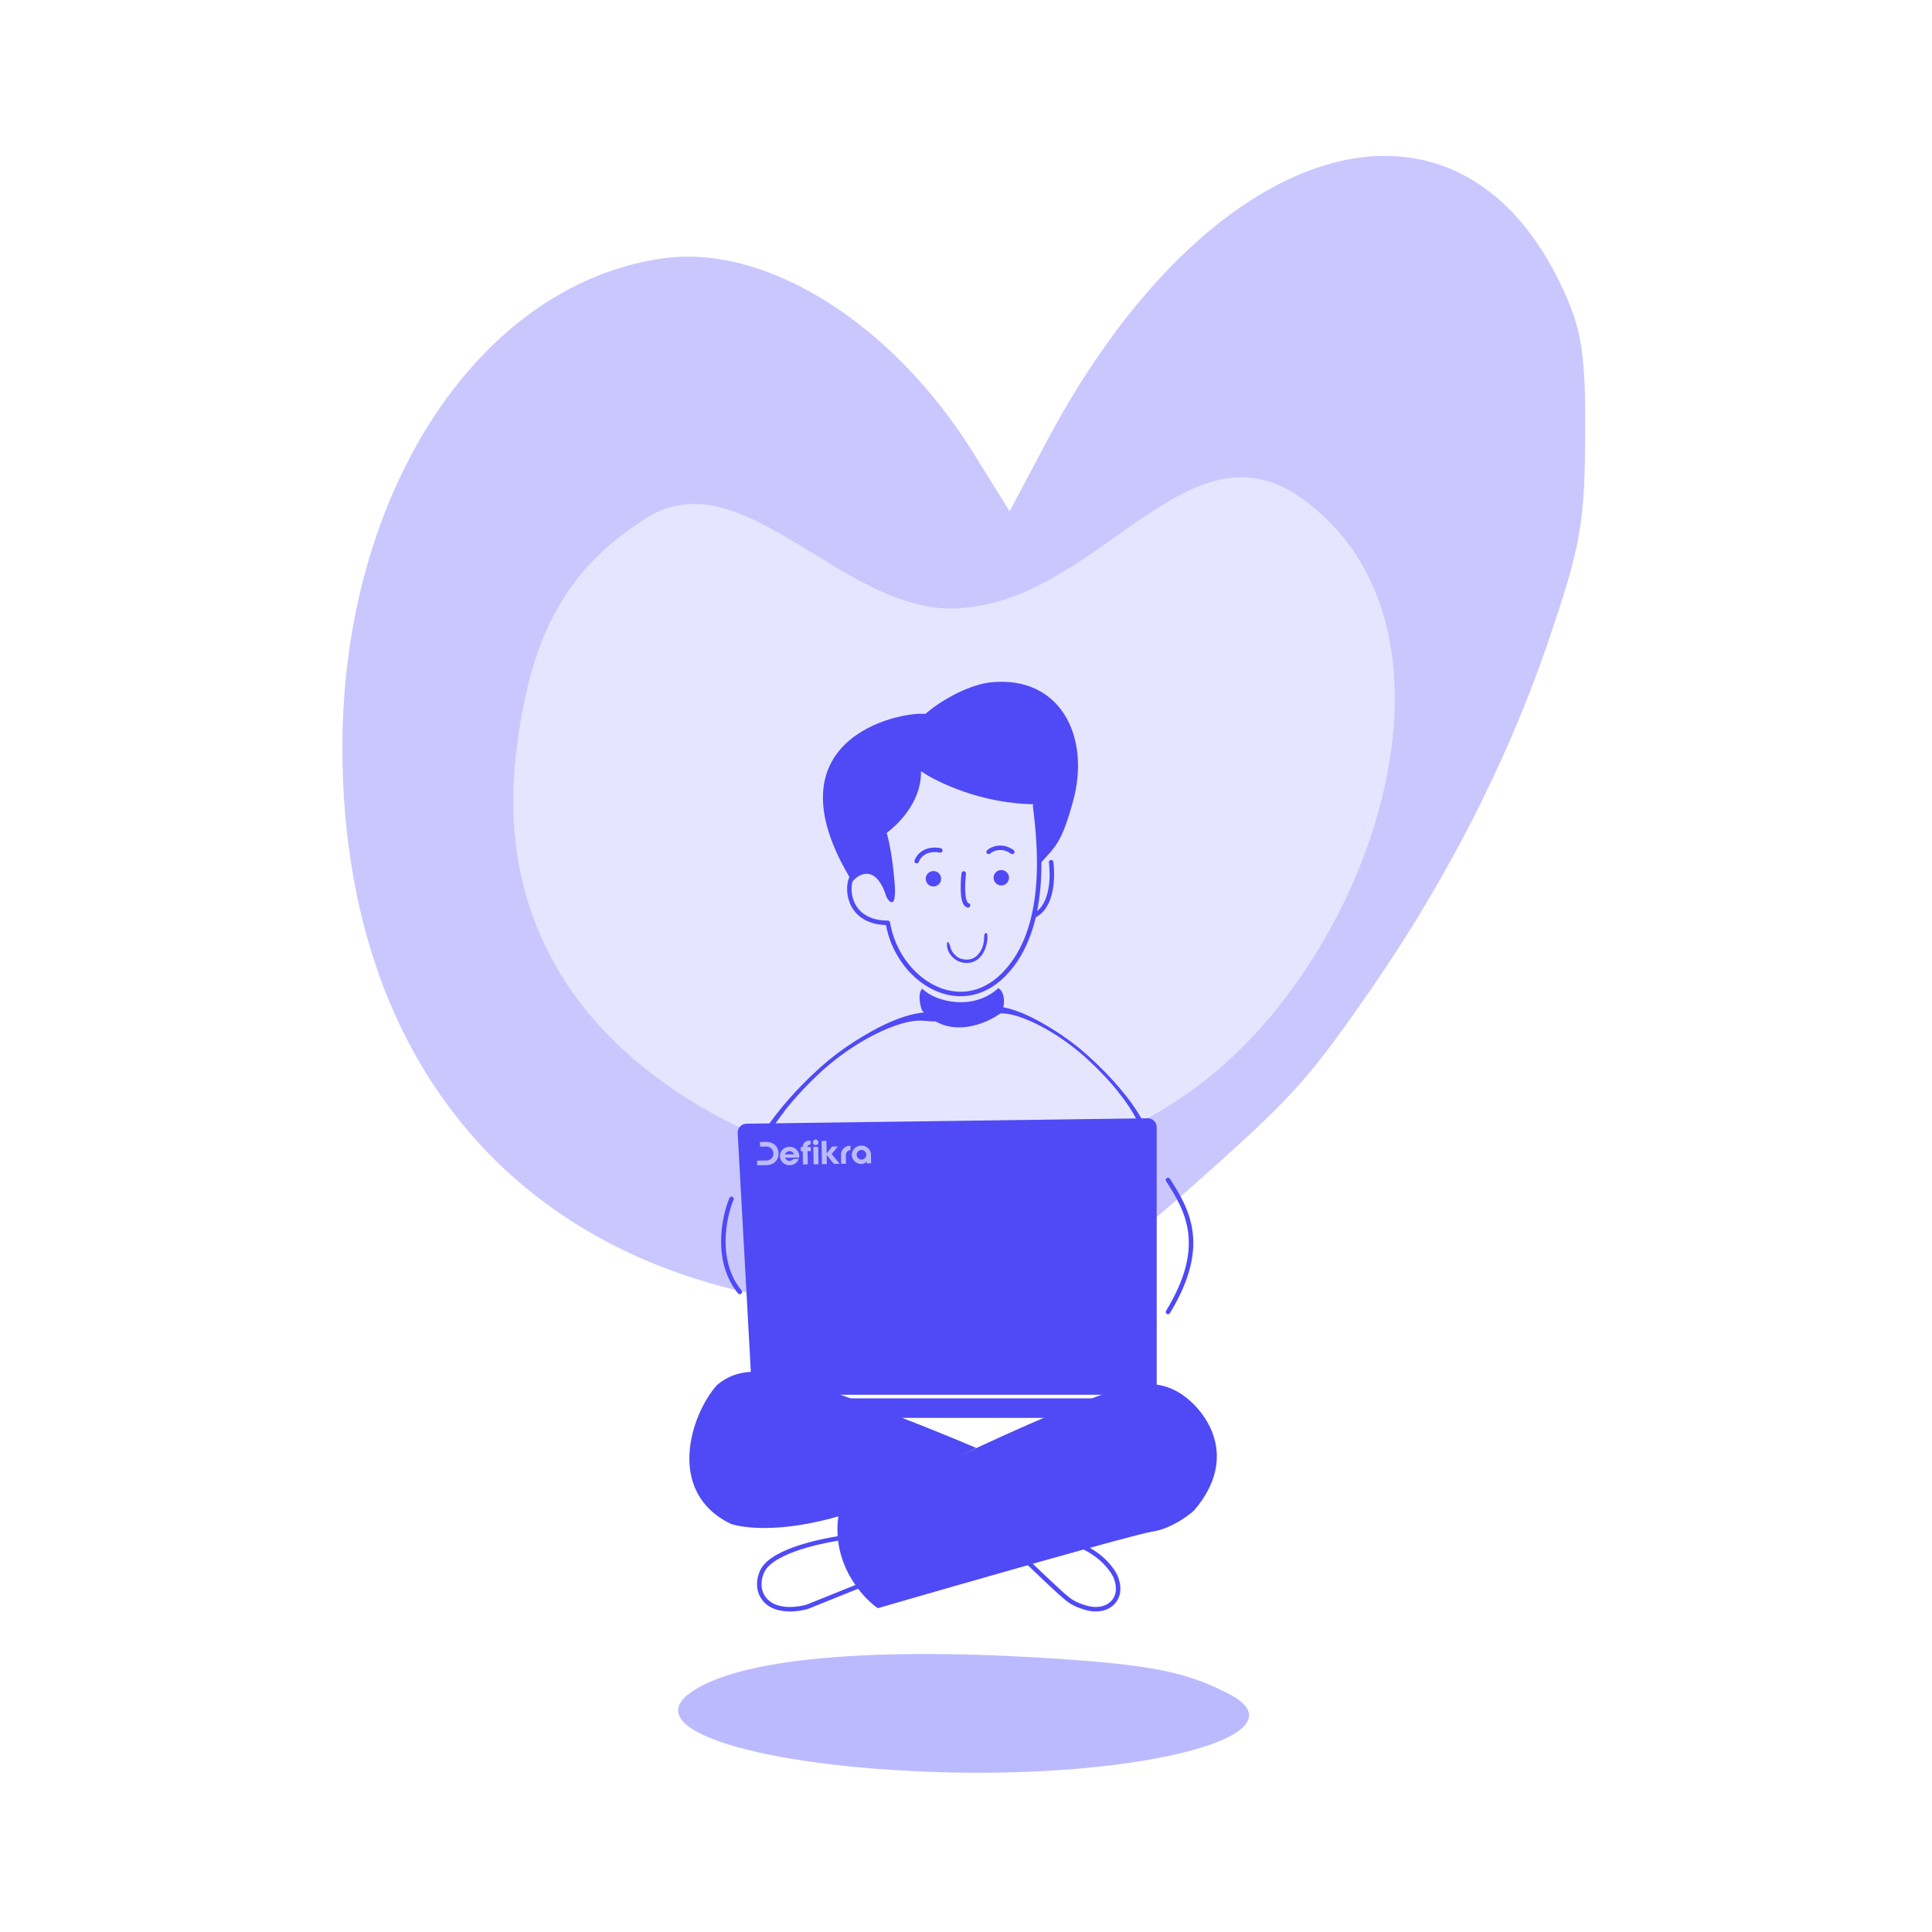 <svg xmlns="http://www.w3.org/2000/svg" width="420" height="420" fill="none"><g clip-path="url(#a)"><path fill="#BCBAFF" d="M203.787 385.241c-37.948-1.204-64.879-8.977-53.9-17.11 11.544-8.552 45.388-10.067 83.185-7.312 19.492 1.421 25.844 3.26 33.873 7.312 17.63 8.897-17.972 18.544-63.158 17.11Z"/><path fill="#CAC7FF" d="M303.528 33.97c-4.904-.31-10.003.322-15.2 1.862-5.198 1.54-10.496 3.989-15.794 7.32-5.297 3.33-10.594 7.54-15.798 12.605-5.203 5.065-10.311 10.984-15.225 17.725-4.915 6.741-9.636 14.305-14.068 22.665l-7.956 15.01-7.876-12.664c-4.378-7.04-9.374-13.395-14.754-18.923-5.38-5.528-11.144-10.23-17.06-13.955-5.917-3.724-11.984-6.472-17.973-8.1-5.989-1.628-11.898-2.135-17.493-1.374A60.697 60.697 0 0 0 129.829 60c-4.65 1.871-9.1 4.306-13.316 7.25-4.215 2.943-8.194 6.396-11.898 10.296-3.704 3.9-7.135 8.246-10.252 12.985-3.117 4.74-5.92 9.87-8.373 15.333-2.452 5.463-4.552 11.259-6.264 17.328a139.224 139.224 0 0 0-3.93 18.973 150.173 150.173 0 0 0-1.358 20.268c0 8.771.635 17.157 1.871 25.132 1.24 7.976 3.08 15.541 5.504 22.661 2.423 7.119 5.428 13.797 8.982 20a103.026 103.026 0 0 0 12.289 17.157c4.631 5.226 9.79 9.95 15.445 14.138 5.654 4.188 11.807 7.842 18.431 10.932 6.623 3.089 13.714 5.611 21.254 7.541 7.539 1.929 15.526 3.265 23.926 3.975 9.597.81 17.371 1.218 24.111.952 6.741-.266 12.449-1.208 17.906-3.094 5.456-1.886 10.663-4.715 16.407-8.765 5.745-4.049 12.026-9.315 19.631-16.071 10.443-9.278 16.537-14.888 21.738-20.665 5.201-5.776 9.508-11.722 16.37-21.666a323.846 323.846 0 0 0 21.923-36.74c6.406-12.569 11.865-25.362 16.219-38.085 3.557-10.397 5.572-16.895 6.709-23.157 1.138-6.261 1.4-12.285 1.448-21.737.082-8.946-.13-14.725-.829-19.387-.7-4.662-1.933-8.208-3.996-12.68-2.861-6.2-6.206-11.376-9.942-15.554-3.736-4.18-7.859-7.36-12.276-9.575-4.417-2.215-9.127-3.465-14.031-3.775Z"/><path fill="#E6E5FF" d="M140.625 112.562c20.749-12.96 42.309 20.342 66.8 19.716 31.171-.797 50.372-42.135 75.7-23.848 37.878 27.349 16.81 94.55-18.81 124.531-30.962 26.06-76.544 28.327-111.603 7.851-29.538-17.252-44.666-43.815-40.45-77.7 2.798-22.489 9.169-38.56 28.363-50.55Z"/><path fill="#4F4AF5" d="M243.159 237.439c-1.875-2.341-4.182-4.795-6.753-7.165-.235-.215-.465-.436-.705-.645l-.711-.607c-.24-.199-.471-.41-.716-.603l-.733-.581c-3.475-2.745-7.223-4.925-10.369-6.201-1.402-.574-2.727-.999-3.827-1.176a9.035 9.035 0 0 0-1.94-.15c-.564.036-1.185.014-1.747.067-.476-.081-.495-.135-.556-.502a1.498 1.498 0 0 1 .032-.635.99.99 0 0 1 .207-.269l.147-.12c.073-.019.134-.053.234-.047 1.251-.103 2.871.179 4.73.789 1.85.601 3.979 1.579 6.229 2.87.338.198.68.402 1.018.6.169.098.339.196.512.3l.522.328c.346.217.698.437 1.046.653l1.061.712c.712.461 1.425 1.008 2.14 1.523.357.263.708.553 1.058.825.35.28.705.545 1.041.844l1.12.964c.374.322.705.645 1.056.964.348.323.697.644 1.039.965l.994.98a70.705 70.705 0 0 1 3.685 3.918c1.355 1.59 2.634 3.174 3.628 4.662 1.561 2.27 2.624 4.35 3.196 6.123.42 1.36.631 2.582.505 3.584-.052.2-.094.406-.163.598-.096.38-.319.503-.492.575-.182.062-.385.015-.657-.116-.123-.058-.25-.109-.362-.179-.365-.225-.501-.705-.295-1.16.205-.756.361-1.569.172-2.623l-.043-.377c-.028-.133-.07-.278-.107-.419-.08-.284-.121-.547-.223-.844l-.33-.912c-.095-.297-.29-.648-.424-.964-.912-1.949-2.325-4.183-4.257-6.553l.029.004h.009Z"/><path stroke="#4F4AF5" stroke-linecap="round" stroke-width=".979" d="M203.174 249.673v19m14.306-16.765v18.106m-33.46 64.17c-4.724.588-15.782 2.757-18.204 7.169-.727 1.323-1.57 4.543.872 6.837 2.442 2.294 6.904 1.691 8.829 1.103l11.228-4.522"/><path fill="#4F4AF5" d="M248.393 300.896c-8.814.284-47.743 19.13-66.106 28.518-1.564 10.345 5.035 17.773 8.53 20.193 18.303-5.314 55.87-16.083 59.708-16.65 3.839-.567 7.642-3.306 9.063-4.606 9.952-11.619 2.607-21.492-2.31-24.975-3.5-2.48-6.521-2.556-8.885-2.48Z"/><path fill="#4F4AF5" d="M165.83 298.259c6.245.417 33.488 10.975 46.396 16.509l-29.52 14.751c-13.212 3.875-21.328 2.598-23.806 1.763-14.308-6.893-8.702-23.898-3.018-30.197 3.664-3.118 7.71-2.975 9.948-2.826Z"/><path stroke="#4F4AF5" stroke-linecap="round" stroke-width=".979" d="M235.336 336.196c3.903 1.875 6.014 4.333 7.084 6.348 2.293 5.248-1.825 8.403-6.526 6.92-2.597-.82-3.21-1.369-4.586-2.51-.698-.579-3.959-3.609-7.682-7.188"/><path fill="#4F4AF5" d="m160.37 246.345 3.028 55.013a1.957 1.957 0 0 0 1.954 1.849h84.147a1.957 1.957 0 0 0 1.957-1.957v-56.187a1.957 1.957 0 0 0-1.984-1.957l-87.174 1.175a1.957 1.957 0 0 0-1.928 2.064Z"/><rect width="88.515" height="4.247" x="162.94" y="303.989" fill="#4F4AF5" rx="1.957"/><path stroke="#4F4AF5" stroke-linecap="round" stroke-width=".979" d="M253.914 256.512c4.135 6.482 8.829 14.194 0 28.704"/><path fill="#4F4AF5" d="M217.815 220.058c1.006-2.906.089-4.861-.805-5.234-5.364 4.918-13.501 3.093-16.518.112-1.073.984-.447 3.893 0 4.787 5.811 6.437 14.082 2.831 17.323.335Z"/><path stroke="#4F4AF5" stroke-linecap="round" stroke-width=".979" d="M159.028 260.625c-1.676 3.949-3.665 13.524 1.789 20.229"/><path fill="#4F4AF5" d="M233.225 174.369c-2.459 8.829-3.688 9.612-7.265 13.523 0-3.866-.664-10.354-.664-13.056-11.71 0-21.593-4.781-25.071-7.171.125 8.106-7.474 13.406-7.474 13.406s1.09 3.273 1.713 10.6c.498 5.861-.934 4.728-1.713 3.429-2.242-7.233-5.917-5.3-7.475-3.429-19.108-31.049 10.278-37.048 15.884-36.476 4.235-3.617 10.142-6.451 14.295-6.866 14.976-1.5 21.757 11.724 17.77 26.04Z"/><path stroke="#4F4AF5" stroke-linecap="round" stroke-width=".979" d="M193.014 200.627c2.011 12.281 15.514 21.112 25.258 11.164 9.744-9.949 7.794-28.16 6.753-36.658m-39.969 15.777c-1.229 3.017-.076 9.704 7.958 9.704"/><path stroke="#4F4AF5" stroke-linecap="round" stroke-width=".979" d="M224.753 199.049c2.622-1.093 4.471-5.141 3.76-11.623"/><circle cx="217.675" cy="190.813" r="1.676" fill="#4F4AF5"/><circle cx="202.922" cy="191.036" r="1.676" fill="#4F4AF5"/><path stroke="#4F4AF5" stroke-linecap="round" stroke-width=".979" d="M199.273 187.202c.353-1.038 1.875-2.96 5.141-2.337m10.505.326c.779-.675 2.898-1.619 5.141 0m-10.549 4.694c-.26 2.207-.437 6.683.937 6.929"/><path fill="#4F4AF5" d="M170.385 241.743c2.16-2.79 4.839-5.7 7.842-8.493.275-.254.543-.515.823-.76l.834-.713c.282-.234.55-.482.838-.708l.861-.68c4.082-3.21 8.522-5.713 12.274-7.131 1.674-.639 3.259-1.097 4.585-1.262a10.588 10.588 0 0 1 2.346-.09c.685.071 1.438.074 2.122.166.573-.076.594-.142.65-.59.036-.232.008-.496-.07-.784a1.404 1.404 0 0 0-.264-.342l-.184-.154c-.089-.027-.165-.072-.286-.07-1.522-.187-3.474.082-5.698.743-2.215.65-4.749 1.751-7.415 3.232-.401.227-.805.461-1.206.688-.2.113-.402.225-.606.345l-.618.378c-.409.251-.825.505-1.236.753l-1.253.826c-.841.533-1.679 1.172-2.521 1.771-.421.306-.832.646-1.243.964-.412.328-.829.638-1.222.989l-1.312 1.132c-.437.378-.823.76-1.234 1.136-.405.382-.814.759-1.212 1.138l-1.158 1.158c-1.554 1.54-2.957 3.101-4.279 4.646-1.567 1.891-3.041 3.78-4.175 5.563-1.783 2.719-2.97 5.229-3.579 7.383-.442 1.655-.639 3.148-.439 4.388.074.249.134.506.228.744.134.473.411.635.625.732.223.086.467.037.791-.11.145-.066.297-.123.43-.203.431-.259.574-.844.301-1.414-.286-.941-.513-1.949-.336-3.237l.035-.463c.026-.162.07-.339.108-.511.084-.346.121-.667.231-1.028l.355-1.107c.101-.36.32-.783.468-1.167 1.012-2.354 2.616-5.036 4.845-7.86l-.036.003-.01-.001Z"/><path fill="#BCBAFF" d="M171.613 249.304a2.1 2.1 0 0 1 .822.147c.259.098.483.237.674.416.194.179.347.389.459.63.116.24.177.499.182.774.001.066-.003.129-.011.19-.004.056-.01.114-.018.175l-3.055.054c.083.199.212.363.387.49.18.123.384.183.613.179.168-.003.324-.043.468-.12.143-.078.261-.178.352-.301l1.163-.02a1.98 1.98 0 0 1-.292.552 1.92 1.92 0 0 1-.448.442c-.17.12-.36.214-.569.283a2.196 2.196 0 0 1-1.48-.023 2.204 2.204 0 0 1-.68-.423 2.129 2.129 0 0 1-.459-.629c-.112-.241-.17-.5-.175-.775a1.887 1.887 0 0 1 .148-.781c.107-.245.253-.46.437-.645.188-.186.41-.332.665-.439a2.1 2.1 0 0 1 .817-.176Zm1.016 1.622a1.074 1.074 0 0 0-.394-.483.984.984 0 0 0-.605-.186 1.004 1.004 0 0 0-.607.207c-.17.129-.293.295-.369.497l1.975-.035Zm1.451-.656-.016-.896.427-.008a1.345 1.345 0 0 1 .383-.974c.124-.128.269-.229.436-.302.167-.077.344-.118.531-.121l.392-.007.015.841h-.014a.818.818 0 0 0-.46.148.54.54 0 0 0-.172.171.414.414 0 0 0-.06.226l.715-.013.016.897-.715.013.05 2.886-1.05.018-.051-2.886-.427.007Zm3.231-2.537a.555.555 0 0 1 .232.045.549.549 0 0 1 .191.13c.057.05.103.112.137.187a.544.544 0 0 1 .053.23.602.602 0 0 1-.045.239.652.652 0 0 1-.13.192.564.564 0 0 1-.187.136.608.608 0 0 1-.23.046.582.582 0 0 1-.431-.168.583.583 0 0 1-.182-.424.536.536 0 0 1 .168-.423.668.668 0 0 1 .186-.137.586.586 0 0 1 .238-.053Zm-.498 1.593 1.051-.019.066 3.784-1.051.018-.066-3.783Zm1.878 3.751-.088-5.044 1.051-.019.047 2.712 1.194-1.472 1.261-.022-1.366 1.636 1.761 2.142-1.275.022-1.569-1.97.035 1.997-1.051.018Zm4.139-1.964a2.165 2.165 0 0 1 .127-.78c.094-.245.226-.46.395-.645a1.95 1.95 0 0 1 1.405-.613l.14-.003.017.953a1.053 1.053 0 0 0-.412.091 1.063 1.063 0 0 0-.621.978l.033 1.892-1.05.018-.034-1.891Zm4.396-2.081c.29-.005.561.044.815.147a2.016 2.016 0 0 1 1.119 1.045c.116.241.177.5.182.775l.033 1.892-.981.017-.008-.469a1.395 1.395 0 0 1-.462.435c-.19.106-.399.161-.628.165a2.157 2.157 0 0 1-.816-.14 2.116 2.116 0 0 1-1.125-1.052c-.112-.241-.17-.5-.175-.775a1.887 1.887 0 0 1 .148-.781c.107-.245.253-.46.437-.645.184-.186.401-.332.651-.439.255-.112.525-.17.81-.175Zm.074 3.054a1 1 0 0 0 .405-.091 1.059 1.059 0 0 0 .551-.563 1.045 1.045 0 0 0-.014-.82 1.075 1.075 0 0 0-.23-.333 1.078 1.078 0 0 0-.748-.295 1.049 1.049 0 0 0-.738.321 1.078 1.078 0 0 0-.295.748 1.049 1.049 0 0 0 1.069 1.033Z"/><path fill="#BCBAFF" fill-rule="evenodd" d="M169.082 251.731c.12-.31.178-.648.171-1.012a2.535 2.535 0 0 0-.214-1.005 2.245 2.245 0 0 0-.56-.79 2.485 2.485 0 0 0-.85-.51 2.98 2.98 0 0 0-1.089-.171l-1.331.024.017 1.008 1.374-.023a1.45 1.45 0 0 1 1.072.429 1.474 1.474 0 0 1 .467 1.057c.004.211-.032.408-.109.591a1.551 1.551 0 0 1-.791.82 1.456 1.456 0 0 1-.587.129l-2.073.036.017 1.009 2.032-.035a3.07 3.07 0 0 0 1.111-.209 2.41 2.41 0 0 0 .831-.54 2.26 2.26 0 0 0 .512-.808Z" clip-rule="evenodd"/><path fill="#4F4AF5" d="M212.41 208.642a3.623 3.623 0 0 1-1.106.538 4.22 4.22 0 0 1-1.15.158 4.235 4.235 0 0 1-.819-.062 4.436 4.436 0 0 1-3.197-2.579 3.65 3.65 0 0 1-.256-.873 2.84 2.84 0 0 1 .051-.932c.043-.19.153-.146.269.007.145.199.258.428.333.675.081.495.261.957.526 1.352.276.417.614.775 1 1.061.474.362 1.083.527 1.674.596.65.094 1.321-.02 1.938-.33a3.365 3.365 0 0 0 1.005-.818 5.287 5.287 0 0 0 .994-1.855c.152-.532.24-1.081.262-1.631.007-.121.005-.24.011-.36.05-.447.093-.589.284-.698a1.33 1.33 0 0 1 .112-.072c.107-.053.264.132.299.492.032.269.037.543.014.816a7.22 7.22 0 0 1-.634 2.489 5.181 5.181 0 0 1-1.601 2.041l-.009-.015Z"/></g><defs><clipPath id="a"><path fill="#fff" d="M55 30h310.5v360H55z"/></clipPath></defs></svg>